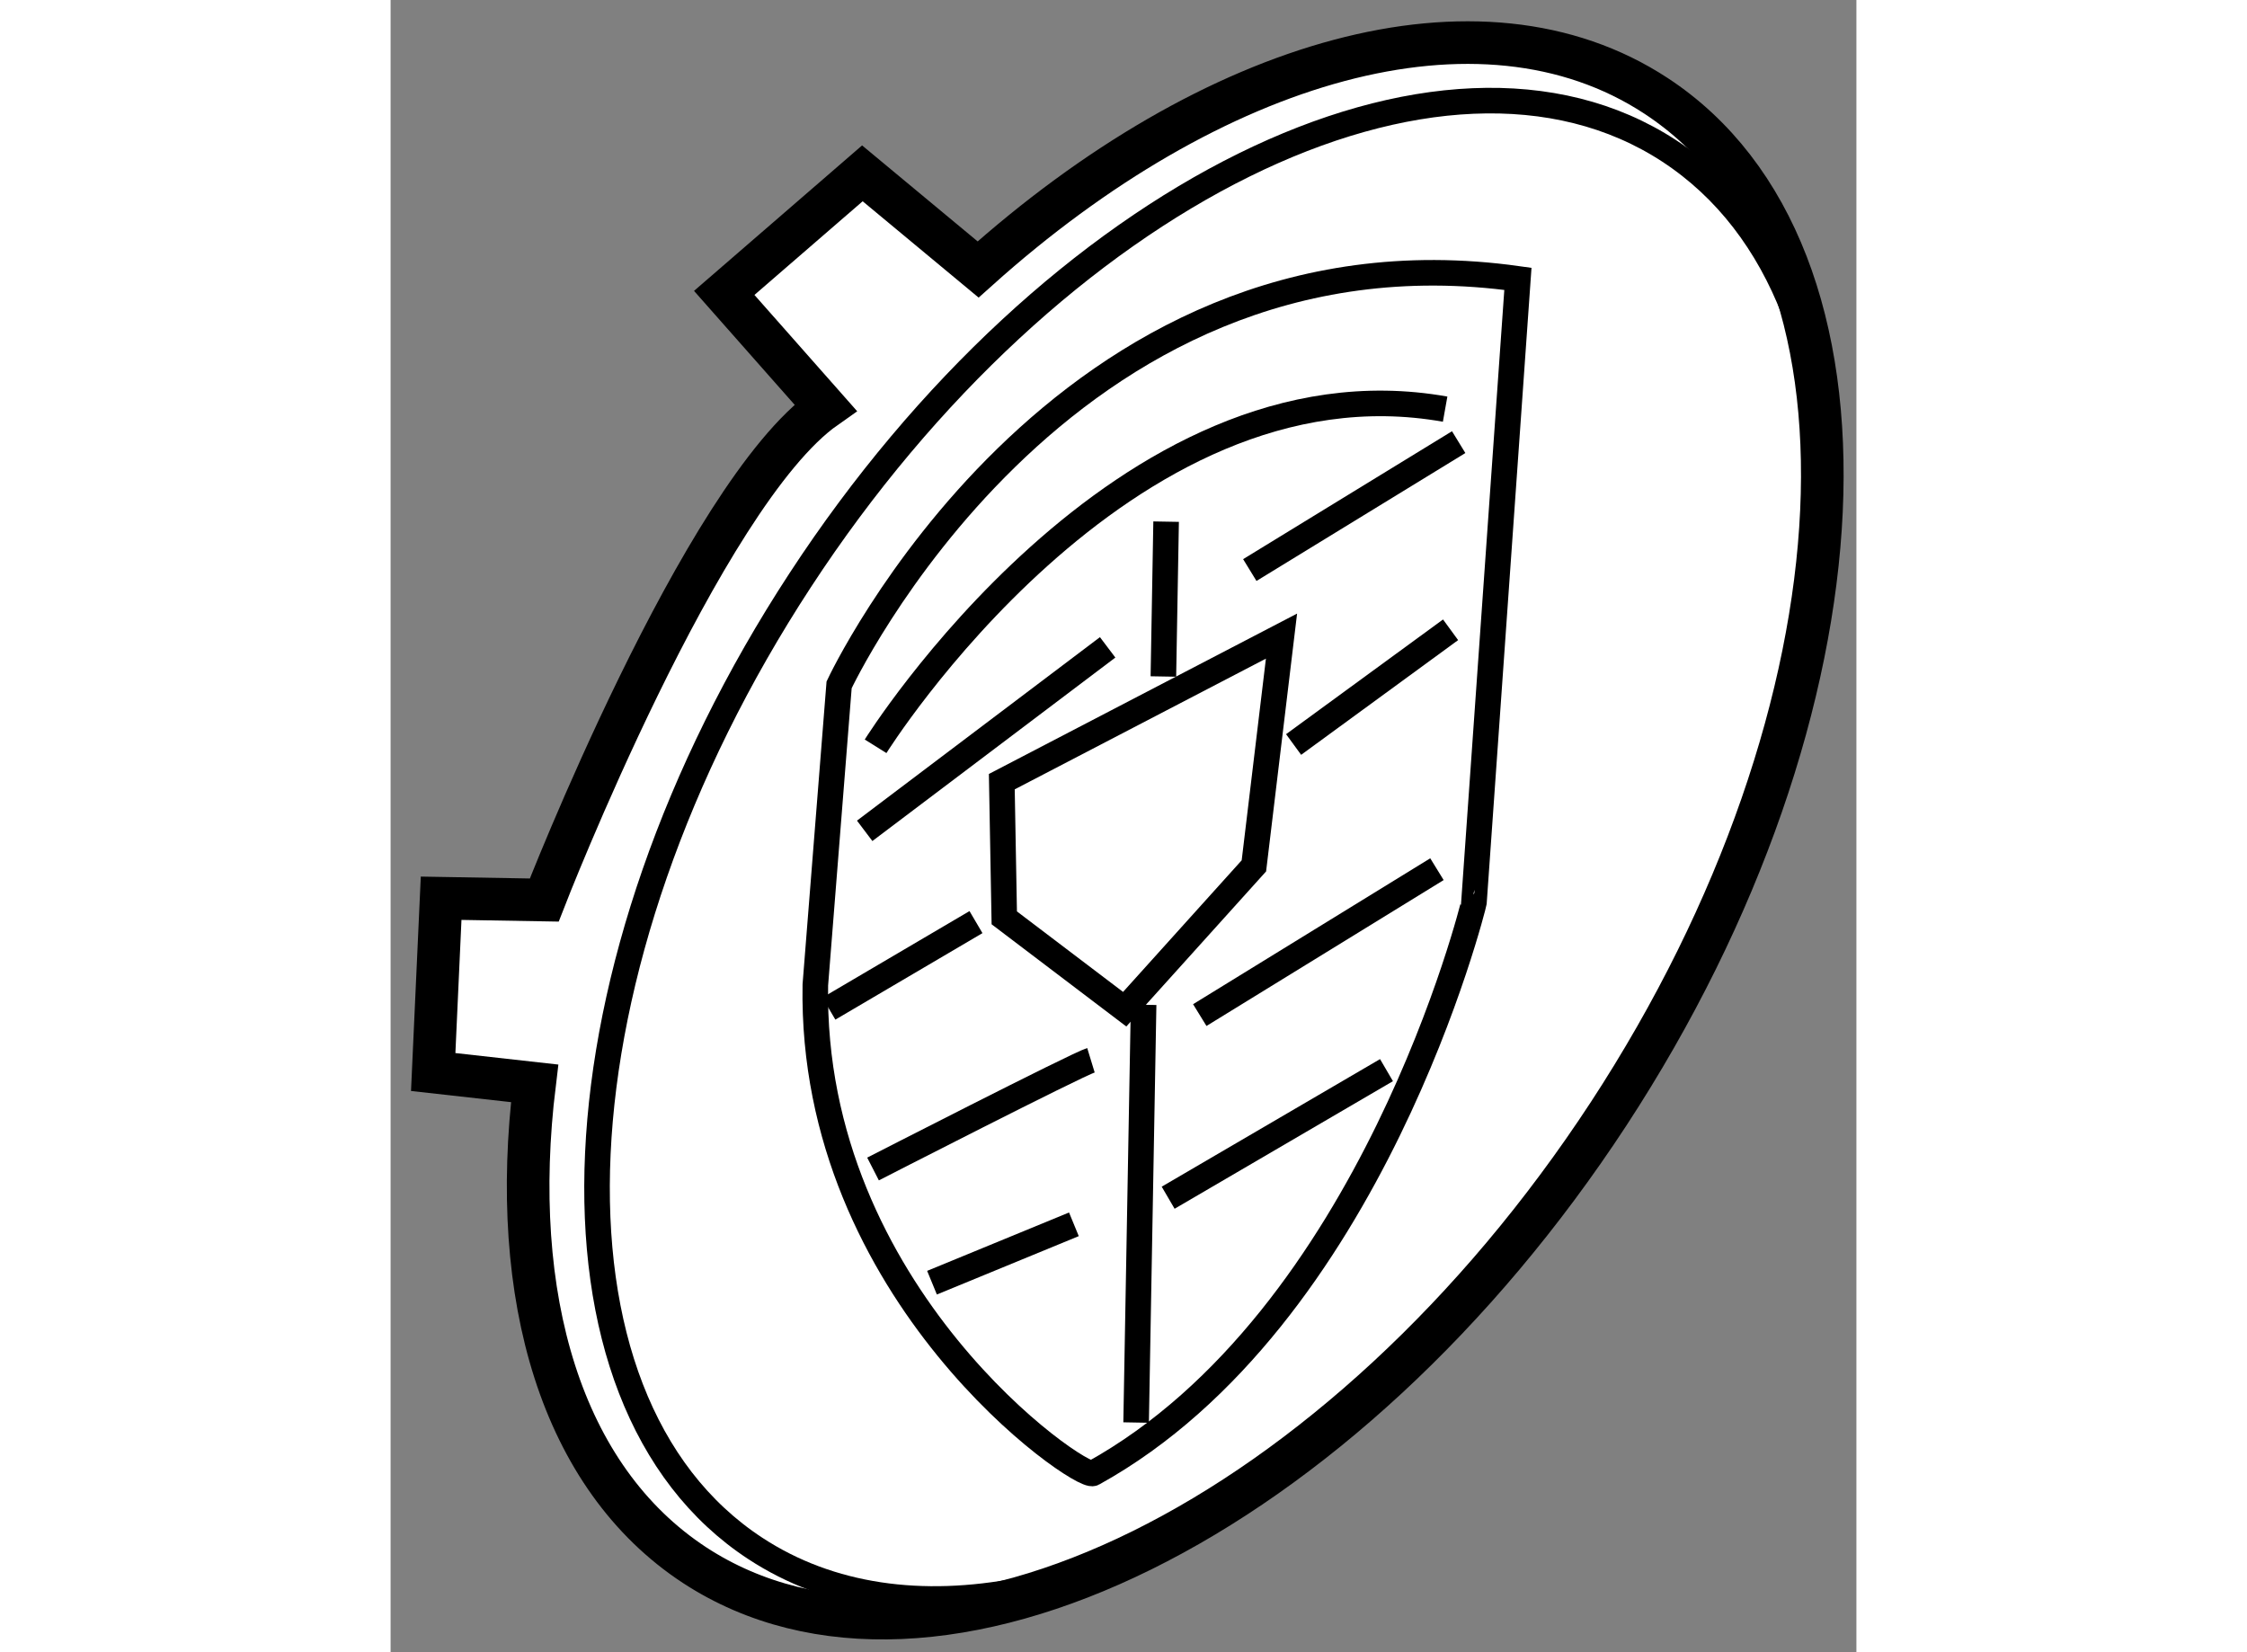 <?xml version="1.0" encoding="utf-8"?>
<!-- Generator: Adobe Illustrator 15.1.0, SVG Export Plug-In . SVG Version: 6.00 Build 0)  -->
<!DOCTYPE svg PUBLIC "-//W3C//DTD SVG 1.1//EN" "http://www.w3.org/Graphics/SVG/1.1/DTD/svg11.dtd">
<svg version="1.1" xmlns="http://www.w3.org/2000/svg" xmlns:xlink="http://www.w3.org/1999/xlink" x="0px" y="0px" width="244.8px"
	 height="180px" viewBox="183.761 140.04 17.2 19.387" enable-background="new 0 0 244.8 180" xml:space="preserve">
	
<rect x="183.761" y="140.04" width="17.2" height="19.387" fill="#808080" stroke="none"/>
	
<g><path fill="#FFFFFF" stroke="#000000" stroke-width="0.5" d="M190.655,143.202c2.754-2.47,5.888-3.39,7.952-2.039			c2.807,1.837,2.561,7.184-0.554,11.947c-3.114,4.759-7.913,7.132-10.724,5.296c-1.568-1.027-2.184-3.149-1.878-5.654l-1.19-0.133			l0.093-2.039l1.21,0.021c0,0,1.849-4.76,3.3-5.779l-1.188-1.345l1.621-1.403L190.655,143.202z"></path><path fill="none" stroke="#000000" stroke-width="0.3" d="M200.23,143.689c-0.307-0.794-0.795-1.439-1.464-1.877			c-2.67-1.747-7.239,0.507-10.198,5.035c-2.962,4.529-3.196,9.617-0.526,11.363c0.875,0.573,1.955,0.716,3.11,0.491"></path><path fill="none" stroke="#000000" stroke-width="0.3" d="M192.003,157.328c-0.145,0.079-3.322-2.097-3.258-5.731l0.279-3.521			c0,0,2.578-5.519,7.965-4.764l-0.516,7.32C196.474,150.632,195.285,155.513,192.003,157.328z"></path><path fill="none" stroke="#000000" stroke-width="0.3" d="M189.452,148.797c0,0,2.893-4.632,6.683-3.956"></path><line fill="none" stroke="#000000" stroke-width="0.3" x1="192.861" y1="146.161" x2="192.829" y2="147.978"></line><line fill="none" stroke="#000000" stroke-width="0.3" x1="192.597" y1="151.83" x2="192.509" y2="156.732"></line><polygon fill="none" stroke="#000000" stroke-width="0.3" points="192.375,151.882 190.962,150.81 190.933,149.212 			194.215,147.504 193.891,150.2 		"></polygon><line fill="none" stroke="#000000" stroke-width="0.3" x1="189.324" y1="149.789" x2="192.175" y2="147.636"></line><line fill="none" stroke="#000000" stroke-width="0.3" x1="193.843" y1="146.729" x2="196.294" y2="145.228"></line><line fill="none" stroke="#000000" stroke-width="0.3" x1="188.904" y1="151.875" x2="190.63" y2="150.86"></line><line fill="none" stroke="#000000" stroke-width="0.3" x1="194.357" y1="148.776" x2="196.199" y2="147.43"></line><path fill="none" stroke="#000000" stroke-width="0.3" d="M189.422,153.757c0,0,2.39-1.225,2.557-1.276"></path><line fill="none" stroke="#000000" stroke-width="0.3" x1="193.256" y1="151.951" x2="196.039" y2="150.239"></line><line fill="none" stroke="#000000" stroke-width="0.3" x1="190.114" y1="155.091" x2="191.779" y2="154.406"></line><line fill="none" stroke="#000000" stroke-width="0.3" x1="192.885" y1="154.094" x2="195.447" y2="152.597"></line></g>


</svg>